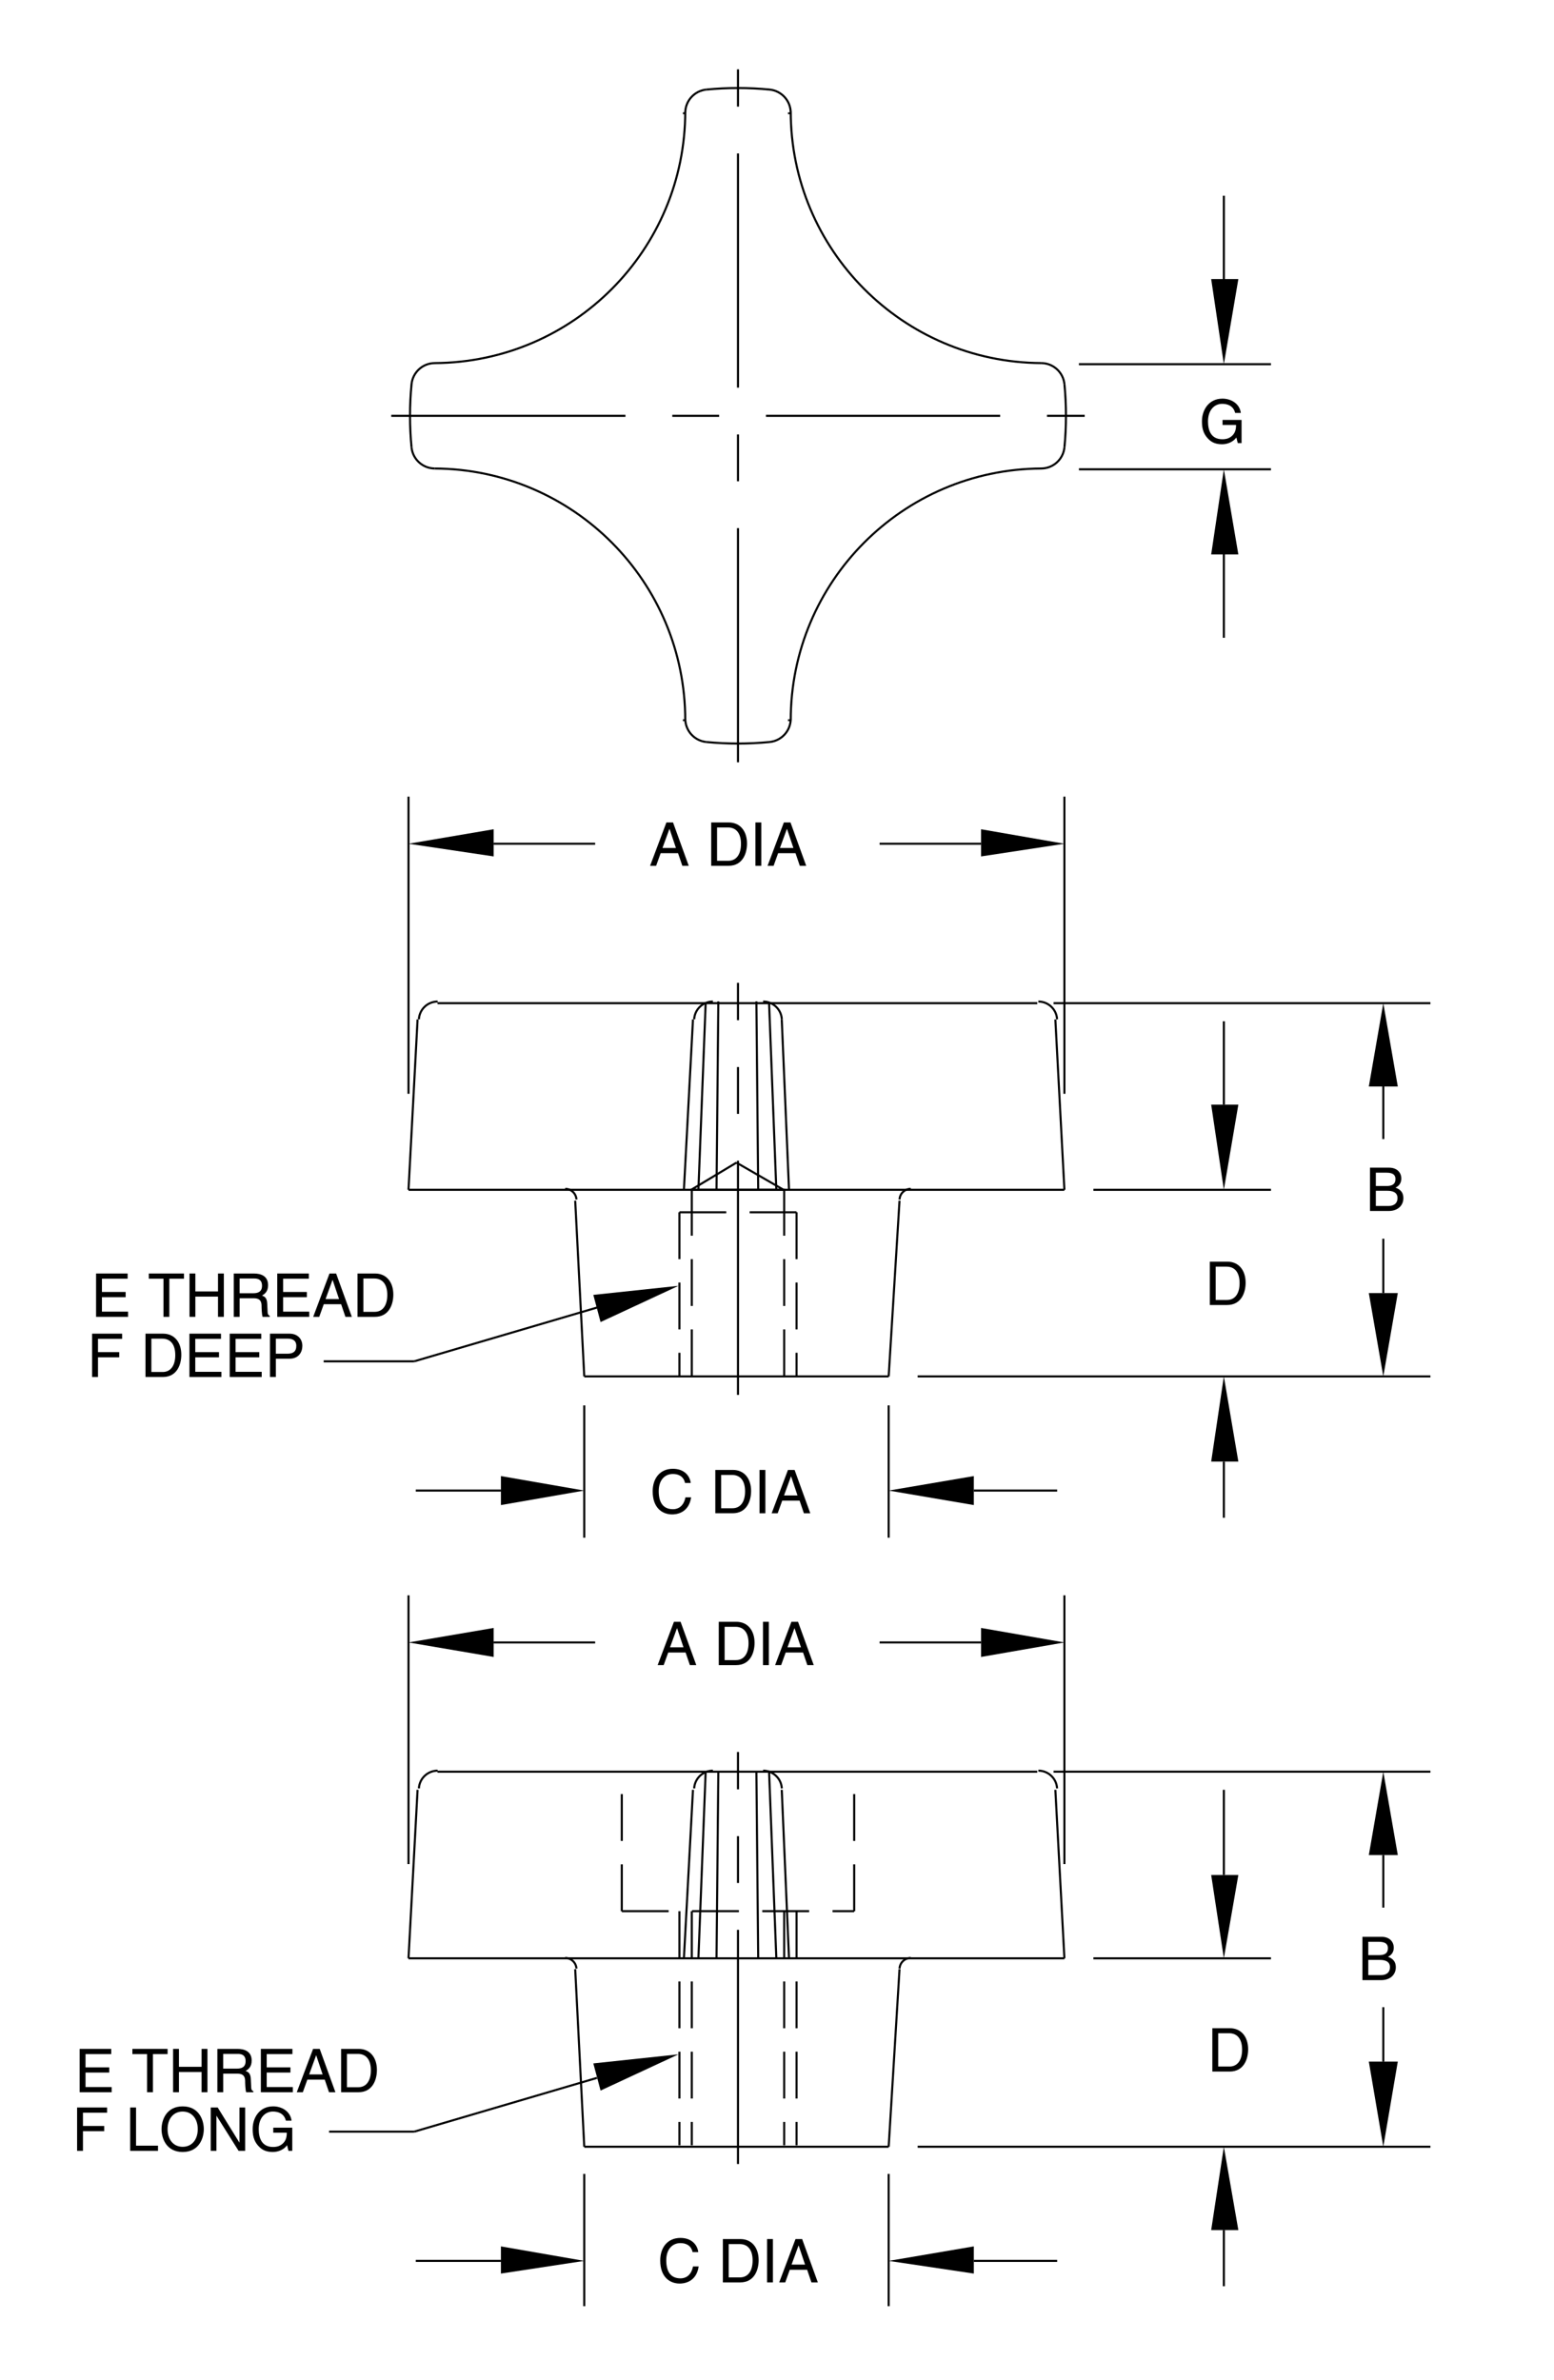 <?xml version="1.0" encoding="utf-8"?>
<!-- Generator: Adobe Illustrator 15.1.0, SVG Export Plug-In . SVG Version: 6.00 Build 0)  -->
<!DOCTYPE svg PUBLIC "-//W3C//DTD SVG 1.1//EN" "http://www.w3.org/Graphics/SVG/1.1/DTD/svg11.dtd">
<svg version="1.1" id="Layer_1" xmlns="http://www.w3.org/2000/svg" xmlns:xlink="http://www.w3.org/1999/xlink" x="0px" y="0px"
	 width="205.839px" height="315.261px" viewBox="0 0 205.839 315.261" enable-background="new 0 0 205.839 315.261"
	 xml:space="preserve">
<path fill="none" stroke="#000000" stroke-width="0.274" stroke-miterlimit="10" d="M42.87,180.325h12 M117.71,287.965v17.52
	 M77.39,287.965v17.52 M77.39,284.366h40.32 M121.55,284.366h67.92 M117.71,284.366l1.439-23.521 M77.39,284.366l-1.2-23.521"/>
<line fill="none" stroke="#000000" stroke-width="0.274" stroke-miterlimit="10" stroke-dasharray="31.021,6.204,6.204,6.204" x1="97.752" y1="286.653" x2="97.752" y2="232.073"/>
<path fill="none" stroke="#000000" stroke-width="0.274" stroke-miterlimit="10" d="M54.11,259.405h86.879 M57.95,234.686h79.44"/>
<polygon points="129.949,215.645 129.949,219.485 140.989,217.565 "/>
<g>
	<path d="M88.51,218.899l-0.6,1.67h-0.8l2.159-5.74h0.88l2.079,5.74h-0.847l-0.568-1.67H88.51z M90.533,218.211l-0.848-2.527h-0.016
		l-0.919,2.527H90.533z"/>
	<path d="M95.206,214.829h2.327c1.495,0,2.414,1.135,2.414,2.791c0,1.287-0.56,2.949-2.446,2.949h-2.295V214.829z M95.981,219.905
		h1.504c1.007,0,1.663-0.791,1.663-2.238s-0.664-2.174-1.72-2.174h-1.447V219.905z"/>
	<path d="M101.838,220.569h-0.775v-5.74h0.775V220.569z"/>
	<path d="M104.069,218.899l-0.6,1.67h-0.799l2.158-5.74h0.88l2.079,5.74h-0.848l-0.568-1.67H104.069z M106.093,218.211l-0.848-2.527
		h-0.016l-0.92,2.527H106.093z"/>
</g>
<path fill="none" stroke="#000000" stroke-width="0.274" stroke-miterlimit="10" d="M54.11,246.924v-35.6 M54.11,259.405l1.2-22.32
	"/>
<path fill="none" stroke="#000000" stroke-width="0.274" stroke-miterlimit="10" d="M57.965,234.549
	c-1.32,0-2.41,1.033-2.479,2.352 M76.354,260.77c-0.042-0.791-0.695-1.412-1.487-1.412"/>
<polygon points="65.39,215.645 65.39,219.485 54.11,217.565 "/>
<line fill="none" stroke="#000000" stroke-width="0.274" stroke-miterlimit="10" x1="65.39" y1="217.565" x2="78.83" y2="217.565"/>
<path fill="none" stroke="#000000" stroke-width="0.274" stroke-miterlimit="10" d="M120.637,259.358
	c-0.792,0-1.446,0.621-1.487,1.412"/>
<path fill="none" stroke="#000000" stroke-width="0.274" stroke-miterlimit="10" d="M129.949,217.565H116.51 M183.229,273.084
	v-7.199 M139.55,234.686h49.92 M140.989,246.924v-35.6 M144.83,259.405h23.52 M140.989,259.405l-1.199-22.32"/>
<path fill="none" stroke="#000000" stroke-width="0.274" stroke-miterlimit="10" d="M140.018,236.901
	c-0.069-1.318-1.158-2.352-2.479-2.352"/>
<polygon points="160.43,248.366 164.029,248.366 162.109,259.405 "/>
<path fill="none" stroke="#000000" stroke-width="0.274" stroke-miterlimit="10" d="M162.109,248.366v-11.281 M183.229,245.725
	v6.961"/>
<g>
	<path d="M180.466,256.555h2.526c1.071,0,1.623,0.664,1.623,1.447c0,0.375-0.136,0.902-0.768,1.199
		c0.376,0.152,1.04,0.416,1.04,1.398c0,0.92-0.68,1.695-1.951,1.695h-2.471V256.555z M181.241,258.985h1.399
		c0.743,0,1.199-0.223,1.199-0.926c0-0.537-0.328-0.84-1.191-0.84h-1.407V258.985z M181.241,261.631h1.655
		c0.808,0,1.215-0.406,1.215-1.047c0-0.807-0.711-0.967-1.343-0.967h-1.527V261.631z"/>
</g>
<polygon points="181.31,245.725 185.149,245.725 183.229,234.686 "/>
<g>
	<path d="M160.584,268.665h2.327c1.495,0,2.414,1.135,2.414,2.791c0,1.287-0.56,2.949-2.446,2.949h-2.295V268.665z M161.359,273.741
		h1.504c1.007,0,1.663-0.791,1.663-2.238s-0.664-2.174-1.72-2.174h-1.447V273.741z"/>
</g>
<polygon points="181.31,273.084 185.149,273.084 183.229,284.366 "/>
<path fill="none" stroke="#000000" stroke-width="0.274" stroke-miterlimit="10" stroke-dasharray="6.204,3.102" d="
	M103.871,253.161v31.012 M105.51,253.161v31.012 M89.994,253.161v31.012 M91.633,253.161v31.012 M82.36,253.161h30.783
	 M113.144,253.161v-18.605 M82.36,253.161v-18.605"/>
<path fill="none" stroke="#000000" stroke-width="0.274" stroke-miterlimit="10" d="M121.55,182.325h67.92 M54.11,157.605h86.879
	 M57.95,132.885h79.44"/>
<polygon points="129.949,109.845 129.949,113.445 140.989,111.765 "/>
<line fill="none" stroke="#000000" stroke-width="0.274" stroke-miterlimit="10" stroke-dasharray="31.021,6.204,6.204,6.204" x1="97.752" y1="184.772" x2="97.752" y2="130.192"/>
<path fill="none" stroke="#000000" stroke-width="0.274" stroke-miterlimit="10" d="M54.11,157.605l1.2-22.561 M77.39,182.325
	h40.32 M77.39,186.165v17.521 M77.39,182.325l-1.2-23.28"/>
<path fill="none" stroke="#000000" stroke-width="0.274" stroke-miterlimit="10" d="M76.354,158.888
	c-0.042-0.791-0.695-1.411-1.487-1.411"/>
<line fill="none" stroke="#000000" stroke-width="0.274" stroke-miterlimit="10" x1="117.71" y1="186.165" x2="117.71" y2="203.686"/>
<path fill="none" stroke="#000000" stroke-width="0.274" stroke-miterlimit="10" stroke-dasharray="6.204,3.102" d="
	M91.633,157.482v24.809 M89.994,160.583v21.708 M103.871,157.482v24.809 M105.51,160.583v21.708"/>
<line fill="none" stroke="#000000" stroke-width="0.274" stroke-miterlimit="10" x1="117.71" y1="182.325" x2="119.149" y2="159.045"/>
<path fill="none" stroke="#000000" stroke-width="0.274" stroke-miterlimit="10" d="M120.637,157.478
	c-0.792,0-1.446,0.62-1.487,1.411"/>
<g>
	<path d="M87.51,113.016l-0.6,1.671h-0.8l2.159-5.741h0.88l2.079,5.741h-0.847l-0.568-1.671H87.51z M89.533,112.328l-0.848-2.526
		h-0.016l-0.919,2.526H89.533z"/>
	<path d="M94.206,108.946h2.327c1.495,0,2.414,1.135,2.414,2.791c0,1.287-0.56,2.95-2.446,2.95h-2.295V108.946z M94.981,114.023
		h1.504c1.007,0,1.663-0.792,1.663-2.239s-0.664-2.175-1.72-2.175h-1.447V114.023z"/>
	<path d="M100.838,114.687h-0.775v-5.741h0.775V114.687z"/>
	<path d="M103.069,113.016l-0.6,1.671h-0.799l2.158-5.741h0.88l2.079,5.741h-0.848l-0.568-1.671H103.069z M105.093,112.328
		l-0.848-2.526h-0.016l-0.92,2.526H105.093z"/>
</g>
<line fill="none" stroke="#000000" stroke-width="0.274" stroke-miterlimit="10" x1="54.11" y1="144.885" x2="54.11" y2="105.525"/>
<path fill="none" stroke="#000000" stroke-width="0.274" stroke-miterlimit="10" d="M57.965,132.668
	c-1.32,0-2.41,1.033-2.479,2.351"/>
<polygon points="65.39,109.845 65.39,113.445 54.11,111.765 "/>
<path fill="none" stroke="#000000" stroke-width="0.274" stroke-miterlimit="10" d="M65.39,111.765h13.44 M129.949,111.765H116.51
	 M183.229,143.925v6.96"/>
<polygon points="160.43,146.325 164.029,146.325 162.109,157.605 "/>
<path fill="none" stroke="#000000" stroke-width="0.274" stroke-miterlimit="10" d="M140.989,157.605l-1.199-22.561
	 M144.83,157.605h23.52"/>
<g>
	<path d="M160.251,167.123h2.327c1.495,0,2.414,1.136,2.414,2.79c0,1.287-0.56,2.951-2.446,2.951h-2.295V167.123z M161.026,172.2
		h1.504c1.007,0,1.663-0.791,1.663-2.238s-0.664-2.176-1.72-2.176h-1.447V172.2z"/>
</g>
<line fill="none" stroke="#000000" stroke-width="0.274" stroke-miterlimit="10" x1="183.229" y1="171.286" x2="183.229" y2="164.084"/>
<polygon points="181.31,171.286 185.149,171.286 183.229,182.325 "/>
<g>
	<path d="M181.466,154.672h2.526c1.071,0,1.623,0.664,1.623,1.447c0,0.375-0.136,0.903-0.768,1.199
		c0.376,0.152,1.04,0.416,1.04,1.399c0,0.919-0.68,1.695-1.951,1.695h-2.471V154.672z M182.241,157.103h1.399
		c0.743,0,1.199-0.224,1.199-0.928c0-0.536-0.328-0.839-1.191-0.839h-1.407V157.103z M182.241,159.75h1.655
		c0.808,0,1.215-0.407,1.215-1.047c0-0.808-0.711-0.968-1.343-0.968h-1.527V159.75z"/>
</g>
<path fill="none" stroke="#000000" stroke-width="0.274" stroke-miterlimit="10" d="M139.55,132.885h49.92 M140.989,144.885v-39.36
	"/>
<path fill="none" stroke="#000000" stroke-width="0.274" stroke-miterlimit="10" d="M140.018,135.02
	c-0.069-1.318-1.158-2.351-2.479-2.351"/>
<line fill="none" stroke="#000000" stroke-width="0.274" stroke-miterlimit="10" x1="162.109" y1="146.325" x2="162.109" y2="135.285"/>
<polygon points="181.31,143.925 185.149,143.925 183.229,132.885 "/>
<line fill="none" stroke="#000000" stroke-width="0.274" stroke-miterlimit="10" stroke-dasharray="6.204,3.102" x1="89.994" y1="160.583" x2="105.51" y2="160.583"/>
<path fill="none" stroke="#000000" stroke-width="0.274" stroke-miterlimit="10" d="M91.55,157.605h12.24 M91.55,157.605l6-3.6
	 M103.79,157.605l-6.24-3.6 M90.59,259.405l1.2-22.32 M104.51,259.405l-0.96-22.32"/>
<path fill="none" stroke="#000000" stroke-width="0.274" stroke-miterlimit="10" d="M94.426,234.549
	c-1.321,0-2.41,1.033-2.479,2.352 M103.558,236.901c-0.069-1.318-1.158-2.352-2.479-2.352 M94.426,132.668
	c-1.321,0-2.41,1.033-2.479,2.351 M103.558,135.02c-0.069-1.318-1.158-2.351-2.479-2.351"/>
<path fill="none" stroke="#000000" stroke-width="0.274" stroke-miterlimit="10" d="M90.59,157.605l1.2-22.561 M104.51,157.605
	l-0.96-22.561"/>
<line fill="none" stroke="#000000" stroke-width="0.274" stroke-miterlimit="10" stroke-dasharray="31.021,6.204,6.204,6.204" x1="97.752" y1="100.979" x2="97.752" y2="9.186"/>
<path fill="none" stroke="#000000" stroke-width="0.274" stroke-miterlimit="10" d="M140.994,59.254
	c0.134-1.388,0.201-2.782,0.201-4.177s-0.067-2.788-0.201-4.177"/>
<line fill="none" stroke="#000000" stroke-width="0.274" stroke-miterlimit="10" stroke-dasharray="31.021,6.204,6.204,6.204" x1="51.826" y1="55.082" x2="143.678" y2="55.082"/>
<line fill="none" stroke="#000000" stroke-width="0.274" stroke-miterlimit="10" x1="104.51" y1="95.285" x2="104.51" y2="95.525"/>
<path fill="none" stroke="#000000" stroke-width="0.274" stroke-miterlimit="10" d="M137.923,62.058
	c-18.358,0.104-33.187,15.008-33.187,33.355 M137.923,62.057c1.592-0.009,2.918-1.22,3.071-2.803 M101.931,98.292
	c1.591-0.154,2.805-1.49,2.805-3.087 M104.736,14.741c0,18.348,14.828,33.251,33.187,33.355 M104.735,14.949
	c0-1.597-1.214-2.933-2.805-3.086"/>
<line fill="none" stroke="#000000" stroke-width="0.274" stroke-miterlimit="10" x1="104.51" y1="15.125" x2="104.51" y2="14.885"/>
<path fill="none" stroke="#000000" stroke-width="0.274" stroke-miterlimit="10" d="M140.994,50.9
	c-0.153-1.583-1.479-2.793-3.071-2.803 M90.768,95.413c0-18.348-14.828-33.251-33.187-33.355 M90.769,95.205
	c0,1.597,1.214,2.933,2.805,3.087"/>
<line fill="none" stroke="#000000" stroke-width="0.274" stroke-miterlimit="10" x1="90.59" y1="95.285" x2="90.59" y2="95.525"/>
<path fill="none" stroke="#000000" stroke-width="0.274" stroke-miterlimit="10" d="M54.51,59.254
	c0.153,1.583,1.479,2.793,3.071,2.803 M93.573,11.863c-1.591,0.154-2.805,1.49-2.805,3.086"/>
<line fill="none" stroke="#000000" stroke-width="0.274" stroke-miterlimit="10" x1="90.59" y1="15.125" x2="90.59" y2="14.885"/>
<path fill="none" stroke="#000000" stroke-width="0.274" stroke-miterlimit="10" d="M57.581,48.097
	c18.359-0.104,33.187-15.008,33.187-33.355 M57.581,48.098c-1.591,0.009-2.917,1.22-3.071,2.803 M90.769,95.413
	c0.003,0,0.005,0,0.007,0.001 M54.51,50.9c-0.134,1.389-0.202,2.782-0.202,4.177s0.067,2.789,0.202,4.177 M93.573,98.292
	c1.389,0.134,2.783,0.201,4.179,0.201s2.79-0.067,4.179-0.201 M101.931,11.863c-1.389-0.134-2.783-0.202-4.179-0.202
	s-2.79,0.067-4.179,0.202"/>
<g>
	<path d="M91.738,298.321c-0.216-1.008-1.056-1.191-1.607-1.191c-1.04,0-1.879,0.768-1.879,2.279c0,1.352,0.479,2.391,1.903,2.391
		c0.504,0,1.375-0.24,1.639-1.576h0.751c-0.32,2.168-2.079,2.264-2.51,2.264c-1.304,0-2.583-0.848-2.583-3.055
		c0-1.768,1.008-2.99,2.679-2.99c1.479,0,2.247,0.92,2.359,1.879H91.738z"/>
	<path d="M95.748,296.594h2.327c1.495,0,2.414,1.135,2.414,2.791c0,1.287-0.56,2.949-2.446,2.949h-2.295V296.594z M96.523,301.67
		h1.504c1.007,0,1.663-0.791,1.663-2.238s-0.664-2.174-1.72-2.174h-1.447V301.67z"/>
	<path d="M102.379,302.334h-0.775v-5.74h0.775V302.334z"/>
	<path d="M104.611,300.665l-0.6,1.67h-0.799l2.158-5.74h0.88l2.079,5.74h-0.848l-0.568-1.67H104.611z M106.635,299.977l-0.848-2.527
		h-0.016l-0.92,2.527H106.635z"/>
</g>
<path fill="none" stroke="#000000" stroke-width="0.274" stroke-miterlimit="10" d="M128.989,299.485h11.04 M66.35,299.485H55.07"
	/>
<polygon points="66.35,297.565 66.35,301.165 77.39,299.485 "/>
<polygon points="128.989,297.565 128.989,301.165 117.71,299.485 "/>
<line fill="none" stroke="#000000" stroke-width="0.274" stroke-miterlimit="10" x1="128.989" y1="197.446" x2="140.029" y2="197.446"/>
<g>
	<path d="M90.738,196.438c-0.216-1.008-1.056-1.191-1.607-1.191c-1.04,0-1.879,0.768-1.879,2.279c0,1.352,0.479,2.391,1.903,2.391
		c0.504,0,1.375-0.24,1.639-1.576h0.751c-0.32,2.168-2.079,2.264-2.51,2.264c-1.304,0-2.583-0.848-2.583-3.055
		c0-1.768,1.008-2.99,2.679-2.99c1.479,0,2.247,0.92,2.359,1.879H90.738z"/>
	<path d="M94.748,194.711h2.327c1.495,0,2.414,1.135,2.414,2.791c0,1.287-0.56,2.949-2.446,2.949h-2.295V194.711z M95.523,199.788
		h1.504c1.007,0,1.663-0.791,1.663-2.238s-0.664-2.174-1.72-2.174h-1.447V199.788z"/>
	<path d="M101.379,200.452h-0.775v-5.74h0.775V200.452z"/>
	<path d="M103.611,198.782l-0.6,1.67h-0.799l2.158-5.74h0.88l2.079,5.74h-0.848l-0.568-1.67H103.611z M105.635,198.094l-0.848-2.527
		h-0.016l-0.92,2.527H105.635z"/>
</g>
<line fill="none" stroke="#000000" stroke-width="0.274" stroke-miterlimit="10" x1="66.35" y1="197.446" x2="55.07" y2="197.446"/>
<polygon points="66.35,195.526 66.35,199.366 77.39,197.446 "/>
<polygon points="128.989,195.526 128.989,199.366 117.71,197.446 "/>
<polygon points="160.43,295.405 164.029,295.405 162.109,284.366 "/>
<line fill="none" stroke="#000000" stroke-width="0.274" stroke-miterlimit="10" x1="162.109" y1="295.405" x2="162.109" y2="302.844"/>
<polygon points="160.43,193.606 164.029,193.606 162.109,182.325 "/>
<path fill="none" stroke="#000000" stroke-width="0.274" stroke-miterlimit="10" d="M162.109,193.606v7.439 M142.909,62.165h25.44
	 M142.909,48.245h25.44"/>
<g>
	<path d="M161.935,55.627h2.519v3.07h-0.504l-0.184-0.744c-0.392,0.544-1.111,0.896-1.896,0.896c-0.983,0-1.463-0.36-1.759-0.647
		c-0.879-0.832-0.903-1.815-0.903-2.423c0-1.399,0.848-2.974,2.719-2.974c1.071,0,2.263,0.607,2.431,1.895h-0.752
		c-0.248-0.999-1.087-1.207-1.719-1.207c-1.031,0-1.879,0.823-1.879,2.327c0,1.167,0.384,2.367,1.911,2.367
		c0.287,0,0.751-0.032,1.175-0.368c0.504-0.4,0.632-0.912,0.632-1.527h-1.791V55.627z"/>
</g>
<line fill="none" stroke="#000000" stroke-width="0.274" stroke-miterlimit="10" x1="162.109" y1="73.445" x2="162.109" y2="84.485"/>
<polygon points="164.029,73.445 160.43,73.445 162.109,62.165 "/>
<polygon points="164.029,36.965 160.43,36.965 162.109,48.245 "/>
<path fill="none" stroke="#000000" stroke-width="0.274" stroke-miterlimit="10" d="M162.109,36.965v-11.04 M54.87,282.366H43.59"
	/>
<polygon points="78.59,171.526 79.55,175.125 89.87,170.325 "/>
<line fill="none" stroke="#000000" stroke-width="0.274" stroke-miterlimit="10" x1="79.07" y1="173.206" x2="54.87" y2="180.325"/>
<g>
	<path d="M16.963,174.434h-4.238v-5.741h4.182v0.688h-3.406v1.758h3.142v0.688h-3.142v1.92h3.462V174.434z"/>
	<path d="M19.71,168.693h4.662v0.688h-1.943v5.053h-0.776v-5.053H19.71V168.693z"/>
	<path d="M28.875,168.693h0.775v5.741h-0.775v-2.68h-2.999v2.68h-0.775v-5.741h0.775v2.374h2.999V168.693z"/>
	<path d="M31.741,174.434h-0.775v-5.741h2.655c0.943,0,1.887,0.327,1.887,1.544c0,0.846-0.432,1.158-0.8,1.375
		c0.328,0.135,0.656,0.279,0.688,1.078l0.048,1.041c0.008,0.318,0.048,0.439,0.288,0.574v0.129h-0.951
		c-0.112-0.352-0.136-1.225-0.136-1.439c0-0.473-0.096-1.023-1.023-1.023h-1.879V174.434z M31.741,171.307h1.799
		c0.567,0,1.167-0.145,1.167-0.992c0-0.887-0.647-0.959-1.031-0.959h-1.935V171.307z"/>
	<path d="M40.963,174.434h-4.238v-5.741h4.182v0.688h-3.406v1.758h3.142v0.688h-3.142v1.92h3.462V174.434z"/>
	<path d="M42.885,172.762l-0.6,1.672h-0.8l2.159-5.741h0.879l2.079,5.741h-0.848l-0.567-1.672H42.885z M44.908,172.075l-0.848-2.527
		h-0.016l-0.919,2.527H44.908z"/>
	<path d="M47.357,168.693h2.327c1.496,0,2.415,1.136,2.415,2.79c0,1.287-0.56,2.951-2.447,2.951h-2.295V168.693z M48.133,173.77
		h1.503c1.008,0,1.663-0.791,1.663-2.238s-0.664-2.176-1.719-2.176h-1.447V173.77z"/>
</g>
<g>
	<path d="M12.978,182.403h-0.776v-5.742h3.974v0.689h-3.198v1.758h2.814v0.688h-2.814V182.403z"/>
	<path d="M19.274,176.661h2.327c1.496,0,2.415,1.137,2.415,2.791c0,1.287-0.56,2.951-2.447,2.951h-2.295V176.661z M20.05,181.739
		h1.503c1.008,0,1.663-0.791,1.663-2.238s-0.664-2.176-1.719-2.176H20.05V181.739z"/>
	<path d="M29.328,182.403H25.09v-5.742h4.182v0.689h-3.406v1.758h3.142v0.688h-3.142v1.92h3.462V182.403z"/>
	<path d="M34.664,182.403h-4.238v-5.742h4.182v0.689h-3.406v1.758h3.142v0.688h-3.142v1.92h3.462V182.403z"/>
	<path d="M36.538,182.403h-0.776v-5.742h2.583c1.063,0,1.703,0.689,1.703,1.615c0,0.801-0.456,1.703-1.703,1.703h-1.807V182.403z
		 M36.538,179.317h1.543c0.696,0,1.167-0.256,1.167-1.033c0-0.727-0.496-0.959-1.136-0.959h-1.575V179.317z"/>
</g>
<g>
	<path d="M10.989,284.909h-0.776v-5.742h3.974v0.689h-3.198v1.758h2.814v0.688h-2.814V284.909z"/>
	<path d="M18.021,284.221h2.91v0.688h-3.686v-5.742h0.775V284.221z"/>
	<path d="M24.196,285.061c-2.143,0-2.798-1.783-2.798-3.023c0-1.238,0.655-3.021,2.798-3.021c2.143,0,2.798,1.783,2.798,3.021
		C26.994,283.278,26.338,285.061,24.196,285.061z M24.196,279.704c-1.248,0-1.999,0.982-1.999,2.334s0.751,2.334,1.999,2.334
		c1.247,0,1.999-0.982,1.999-2.334S25.443,279.704,24.196,279.704z"/>
	<path d="M31.723,279.167h0.751v5.742h-0.872l-2.918-4.639h-0.016v4.639h-0.752v-5.742h0.92l2.87,4.639h0.016V279.167z"/>
	<path d="M36.195,281.838h2.519v3.07H38.21l-0.184-0.744c-0.392,0.543-1.111,0.896-1.895,0.896c-0.983,0-1.463-0.361-1.759-0.648
		c-0.879-0.832-0.903-1.814-0.903-2.422c0-1.4,0.848-2.975,2.719-2.975c1.071,0,2.263,0.607,2.431,1.895h-0.752
		c-0.248-1-1.087-1.207-1.719-1.207c-1.032,0-1.879,0.822-1.879,2.326c0,1.168,0.384,2.367,1.911,2.367
		c0.288,0,0.751-0.033,1.175-0.369c0.504-0.398,0.632-0.91,0.632-1.525h-1.791V281.838z"/>
</g>
<g>
	<path d="M14.79,277.145h-4.238v-5.742h4.182v0.689h-3.406v1.758h3.142v0.688h-3.142v1.92h3.462V277.145z"/>
	<path d="M17.536,271.403h4.662v0.689h-1.943v5.053h-0.776v-5.053h-1.943V271.403z"/>
	<path d="M26.702,271.403h0.775v5.742h-0.775v-2.68h-2.999v2.68h-0.775v-5.742h0.775v2.375h2.999V271.403z"/>
	<path d="M29.567,277.145h-0.775v-5.742h2.655c0.943,0,1.887,0.328,1.887,1.545c0,0.846-0.432,1.158-0.8,1.375
		c0.328,0.135,0.656,0.279,0.688,1.078l0.048,1.041c0.008,0.318,0.048,0.439,0.288,0.574v0.129h-0.951
		c-0.112-0.352-0.136-1.225-0.136-1.439c0-0.473-0.096-1.023-1.023-1.023h-1.879V277.145z M29.567,274.018h1.799
		c0.567,0,1.167-0.145,1.167-0.992c0-0.887-0.647-0.959-1.031-0.959h-1.935V274.018z"/>
	<path d="M38.789,277.145h-4.238v-5.742h4.182v0.689h-3.406v1.758h3.142v0.688h-3.142v1.92h3.462V277.145z"/>
	<path d="M40.711,275.473l-0.6,1.672h-0.8l2.159-5.742h0.879l2.079,5.742h-0.848l-0.567-1.672H40.711z M42.734,274.786l-0.848-2.527
		H41.87l-0.919,2.527H42.734z"/>
	<path d="M45.183,271.403h2.327c1.496,0,2.415,1.137,2.415,2.791c0,1.287-0.56,2.951-2.447,2.951h-2.295V271.403z M45.959,276.481
		h1.503c1.008,0,1.663-0.791,1.663-2.238s-0.664-2.176-1.719-2.176h-1.447V276.481z"/>
</g>
<line fill="none" stroke="#000000" stroke-width="0.274" stroke-miterlimit="10" x1="79.07" y1="275.245" x2="54.87" y2="282.366"/>
<polygon points="78.59,273.325 79.55,276.924 89.87,272.125 "/>
<path fill="none" stroke="#000000" stroke-width="0.274" stroke-miterlimit="10" d="M102.83,259.405l-0.96-24.719 M100.43,259.405
	l-0.24-24.719 M92.51,259.405l0.96-24.719 M94.909,259.405l0.24-24.719 M102.83,157.605l-0.96-24.72 M100.43,157.605l-0.24-24.96
	 M92.51,157.605l0.96-24.72 M94.909,157.605l0.24-24.96"/>
</svg>

